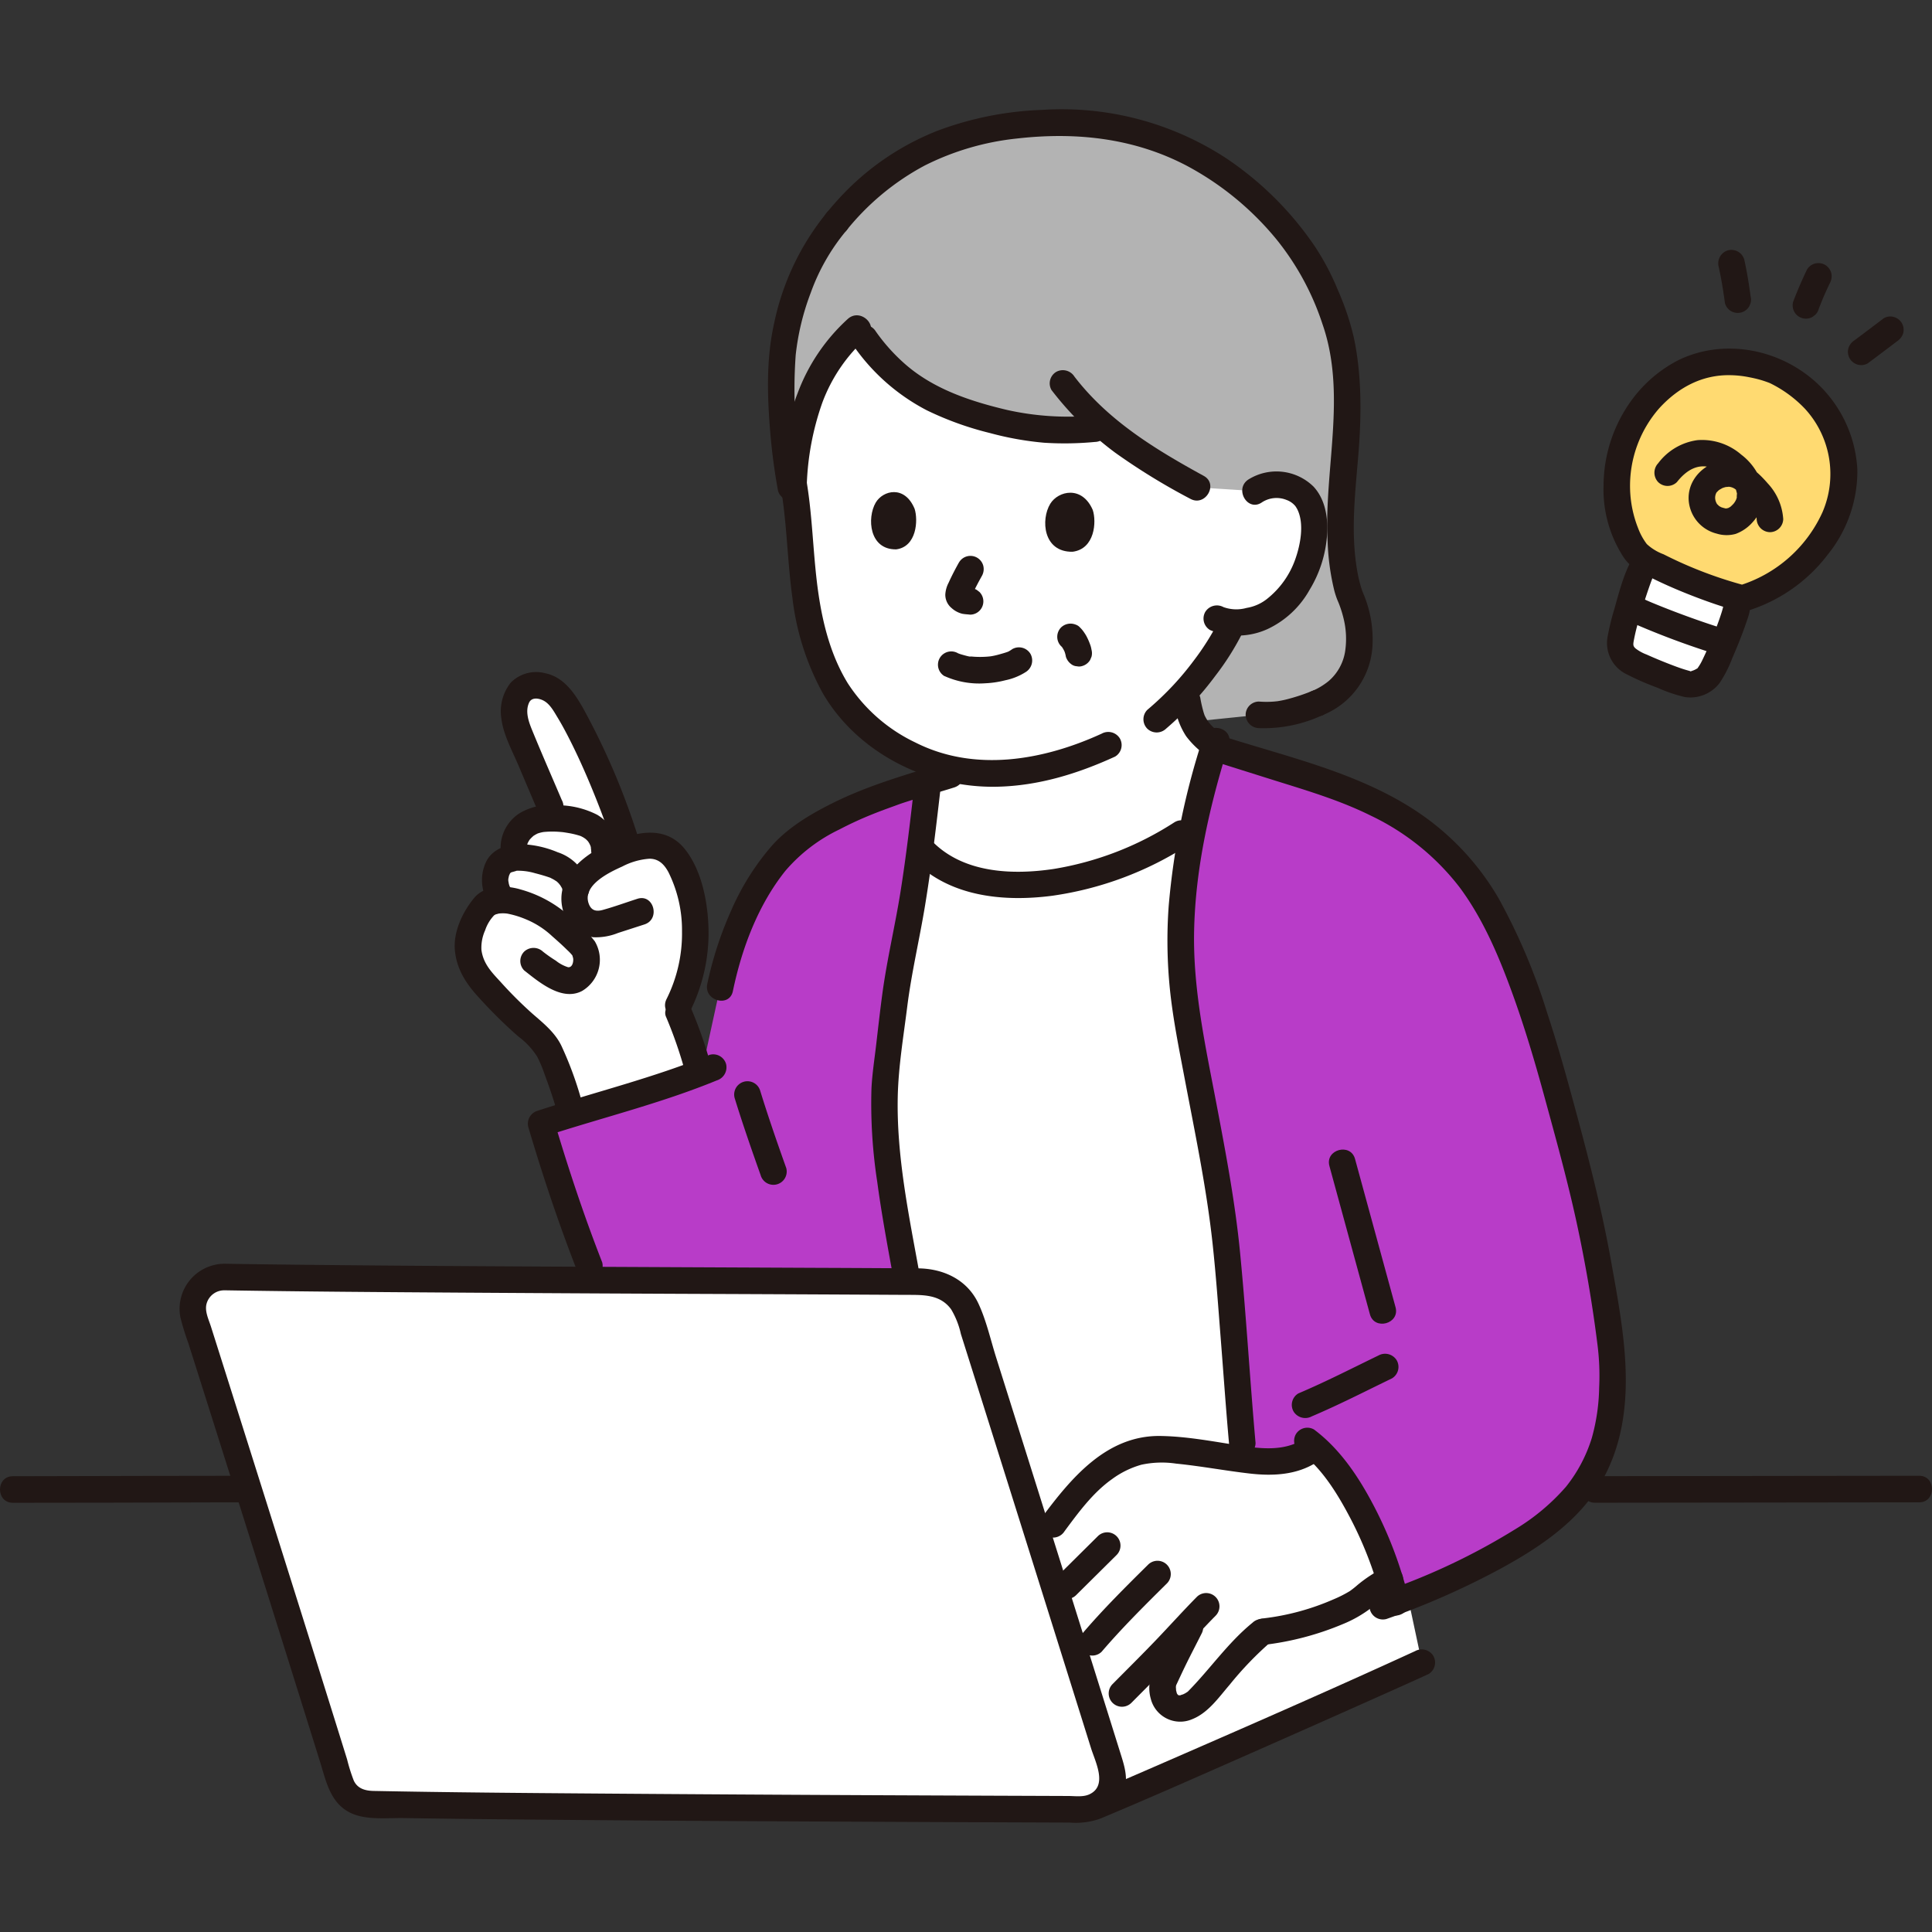 <?xml version="1.0" encoding="UTF-8" standalone="no"?>
<!-- Uploaded to: SVG Repo, www.svgrepo.com, Generator: SVG Repo Mixer Tools -->

<svg
   width="800px"
   height="800px"
   viewBox="0 -19.77 349.005 349.005"
   version="1.1"
   id="svg60"
   xmlns="http://www.w3.org/2000/svg"
   xmlns:svg="http://www.w3.org/2000/svg">
  <rect x="0" y="-19.77" width="349.005" height="349.005" fill="#333333" stroke="none"/>
  <defs
     id="defs1">
    <style
       id="style1">.a{fill:#ffffff;}.b{fill:#aaa0c7;}.c{fill:#b3b3b3;}.d{fill:#211715;}.e{fill:#ffda71;}</style>
  </defs>
  <path
     class="a"
     d="M180.875,236.377c6.57,20.873,15.194,48.35,19.891,63.374a5.635,5.635,0,0,1-2.574,6.576l-.537.308.567-.237c12.083-5.041,51.207-22.425,58.625-25.833l-2.761-12.955S191.777,240.211,180.875,236.377Z"
     id="path1" />
  <path
     class="a"
     d="M213.061,242.282q4.326.451,8.622,1.137c.981.156,1.983.318,2.993.455l-.267-2.981c-.575-6.412-2.323-30.832-3.073-36.989-1.606-13.167-4.534-26.138-6.8-39.208-2.1-12.122-1.4-23.607,1.062-35.317-8.669,5.912-18.42,9.986-29.212,10.621-4.93.29-10.02-.19-14.47-2.34a18.022,18.022,0,0,1-5.07-3.61l-.635-.648c-.819,6.321-1.788,12.632-3.115,18.718-1.42,6.47-2.094,14.733-2.964,21.273-1.528,11.54,2.043,28.507,3.795,38.348q1.476,0,2.793.015a8.787,8.787,0,0,1,8.328,6.14c3.011,9.521,7.917,25.11,12.851,40.818,3.127-4.008,5.961-8.426,9.82-11.816a18.32,18.32,0,0,1,10.235-4.814,25.226,25.226,0,0,1,4.748.161Z"
     id="path2" />
  <path
     class="b"
     d="M166.063,134.537c.576-4.338,1.076-8.687,1.568-12.977l.011-.155c-2.756.815-5.809,1.721-6.677,2.11-7.555,2.605-15.889,6.613-20,11.383-6.279,7.285-9.556,17.237-10.889,23.742,0,0-1.734,7.964-3.318,15.264-7.988,2.982-22.9,7.3-29.013,9.3a291.241,291.241,0,0,0,9.738,28.273c22.236.112,43.683.189,56.445.265l-.209-1.152c-1.81-9.971-5.058-26.093-3.588-37.193.87-6.54,1.544-14.8,2.964-21.273C164.343,146.4,165.274,140.478,166.063,134.537Z"
     id="path3"
     style="fill:#b83cc8;fill-opacity:1" />
  <path
     class="b"
     d="M266.512,263.284a78.361,78.361,0,0,0,13.535-8.355,28.76,28.76,0,0,0,10-14.869c.869-2.779,1.394-9.653,1.305-12.722-.111-3.834-1.827-14.194-2.75-19.292-1.684-9.812-4.071-18.4-6.361-26.873-2.222-8.224-7.7-29.208-15.555-40.545-8.656-12.494-20.778-17.346-36-21.79l-11.129-3.506-.26-.082c-5.158,16.81-7.7,32.507-4.763,49.446,2.267,13.07,5.195,26.041,6.8,39.208.75,6.157,2.5,30.577,3.073,36.989l.267,2.981c4.57.623,9.288.759,12.843-2.246,6.442,5.7,12.2,17.76,14.618,27.908A150.666,150.666,0,0,0,266.512,263.284Z"
     id="path4"
     style="fill:#b83cc8;fill-opacity:1" />
  <path
     class="c"
     d="M168,7.008a45.886,45.886,0,0,0-16.874,13.251c-5.032,5.85-7.973,13.462-9.395,21.071-1.192,6.379-.456,18.53,1.127,26.917,0,0,1.541,8.046,10.726,18.446,13.182,14.926,54.583,24.639,54.583,24.639l19.25-1.972c3.75.306,6.917-.667,10.548-2.12,9.653-4,8.128-14.193,6.03-19.047-1.84-4.228-2.3-14.1-1.459-21.363,1.369-11.783.955-22.2-1.268-28.534-2.7-7.684-4.883-12.1-11.308-19.191C215.944,4.4,200.626,2.126,190.292,2.4,182.238,2.616,174.787,3.94,168,7.008Z"
     id="path5" />
  <path
     class="a"
     d="M171.993,137.7l-.078-.038a17.857,17.857,0,0,1-5.7-4.29c.512-3.95.967-7.9,1.415-11.81l.059-.884c3.069-.906,5.684-1.677,4.356-1.453a34.946,34.946,0,0,1-15.073-7.525c-7.4-6.063-10.614-15.618-11.768-26.181-.621-5.684-.7-11.491-1.847-17.935.413-6.618.94-10.664,3.443-16.672a30.723,30.723,0,0,1,8.083-11.4c.721,1.04,1.241,1.784,1.241,1.784,3.6,5.15,8.933,10.484,19.148,13.643,11.5,3.558,16.209,3.263,24.353,2.58,4.886,4.168,10.34,7.316,16.614,10.753l10.467.663a6.713,6.713,0,0,1,4.844-1.063,6.057,6.057,0,0,1,5.027,3.471c1.461,3.228.726,8.759-.908,12.048a17.563,17.563,0,0,1-6.64,7.806,12.863,12.863,0,0,1-6.32,1.457l-.451.915c-.807,1.682-2.717,4.626-2.717,4.626a62.03,62.03,0,0,1-5.358,6.919l.314,1.74a17.708,17.708,0,0,0,.96,3.657,10.51,10.51,0,0,0,3.965,4.329c-1.525,4.923-2.823,9.751-3.829,14.541-8.666,5.913-18.416,9.987-29.209,10.622C181.484,140.288,176.424,139.815,171.993,137.7Z"
     id="path6" />
  <path
     class="a"
     d="M227.948,275.063c-4.153,3.339-7.29,7.869-11.591,12.351-.618.644-3.15,2.333-5.1.827-1.284-.989-1.469-3.476-1-4.491,2.528-5.526,3.564-7.2,5.442-11.069-2.289,2.412-4.075,4.433-6.786,7.174l-2.763,2.793q-4.075,4.12-8.15,8.241c-2.9-9.264-6.5-20.752-10.093-32.175,3.127-4.008,5.961-8.426,9.819-11.816a18.32,18.32,0,0,1,10.235-4.814,25.226,25.226,0,0,1,4.748.161q4.507.46,8.982,1.174c5.423.865,11.5,1.878,15.836-1.792,5.621,4.974,10.722,14.79,13.539,23.952a22.192,22.192,0,0,0-2.914,1.7c-.627.428-2.644,2.216-3.312,2.578a46,46,0,0,1-16.549,5.114"
     id="path7" />
  <path
     class="a"
     d="M97.511,128.214c.114-.02.23-.038.349-.053a15.827,15.827,0,0,1,2.4-.1l-.853-2.1q-2.641-6.206-5.275-12.415a17.276,17.276,0,0,1-1.1-3.132,6.452,6.452,0,0,1,.929-5.167c1.02-1.321,3.1-1.454,4.722-.845,1.778.668,2.763,2.077,3.873,3.857,3.6,5.777,8.348,17.311,10.393,23.836l.521,1.661c2.243-.812,4.642-1.233,6.666-.117a8.6,8.6,0,0,1,3.427,4.559,28.919,28.919,0,0,1-1.319,24.165,89.407,89.407,0,0,1,3.958,11.354l.092.365c-6.175,2.272-16.081,5.255-23.083,7.41l-.25-.932c-.418-1.563-2.922-9.4-4.24-11.307a23.563,23.563,0,0,0-4.22-4.181,90.823,90.823,0,0,1-7.477-7.58c-1.309-1.378-2.786-4.8-2.443-6.85a12.523,12.523,0,0,1,2.879-6.65,4.2,4.2,0,0,1,3.268-1.157l-.162-.339a5.354,5.354,0,0,1-1.02-4.374c.517-2.04,1.452-2.468,3.14-2.9a1.04,1.04,0,0,1,.126-.025l.016-1.944a4.272,4.272,0,0,1,1.27-3.159A5.824,5.824,0,0,1,97.511,128.214Z"
     id="path8" />
  <path
     class="d"
     d="M288.131,251.691q9.887,0,19.771-.024l31.024-.038q3.88-.006,7.761-.009c3.088,0,3.094-4.8,0-4.8q-10.14,0-20.28.024l-30.882.038q-3.7.006-7.394.009c-3.088,0-3.093,4.8,0,4.8Z"
     id="path9" />
  <path
     class="d"
     d="M2.318,251.7q17.78-.008,35.557-.07,2.814,0,5.628-.009c3.088,0,3.093-4.8,0-4.8-11.988,0-23.976.046-35.963.069q-2.611.006-5.222.01c-3.088,0-3.093,4.8,0,4.8Z"
     id="path10" />
  <path
     class="d"
     d="M236.969,236.086c4.926-2.089,9.661-4.524,14.473-6.855a2.413,2.413,0,0,0,.861-3.284,2.463,2.463,0,0,0-3.284-.861c-4.812,2.331-9.546,4.766-14.473,6.855a2.4,2.4,0,0,0-.861,3.284,2.478,2.478,0,0,0,3.284.861Z"
     id="path11" />
  <path
     class="d"
     d="M240.152,190.867l7.317,26.786c.813,2.976,5.445,1.713,4.629-1.276l-7.318-26.786c-.813-2.976-5.445-1.713-4.628,1.276Z"
     id="path12" />
  <path
     class="d"
     d="M235.385,240.25c-3.409,2.176-7.641,1.691-11.453,1.109-4.716-.72-9.536-1.662-14.317-1.728-9.748-.136-16.148,7.638-21.445,14.767a2.415,2.415,0,0,0,.861,3.283,2.456,2.456,0,0,0,3.284-.861c2.5-3.366,5.094-6.93,8.553-9.386a16.559,16.559,0,0,1,5.31-2.608,17.516,17.516,0,0,1,6.286-.2c4.454.442,8.845,1.278,13.287,1.789,4.128.475,8.457.283,12.057-2.016,2.6-1.657.191-5.813-2.423-4.144Z"
     id="path13" />
  <path
     class="d"
     d="M198.327,257.724,190.987,265a2.4,2.4,0,0,0,3.394,3.394l7.34-7.277a2.4,2.4,0,0,0-3.394-3.394Z"
     id="path14" />
  <path
     class="d"
     d="M199.006,278.607c3.7-4.325,7.756-8.348,11.8-12.348a2.4,2.4,0,0,0-3.394-3.394c-4.048,4-8.1,8.022-11.8,12.348a2.4,2.4,0,0,0,3.394,3.394Z"
     id="path15" />
  <path
     class="d"
     d="M204.367,287.854c2.726-2.755,5.487-5.481,8.162-8.287,2.363-2.479,4.653-5.024,7.06-7.462a2.4,2.4,0,1,0-3.4-3.394c-2.406,2.438-4.7,4.983-7.059,7.462-2.675,2.806-5.436,5.531-8.162,8.287a2.4,2.4,0,0,0,3.394,3.394Z"
     id="path16" />
  <path
     class="d"
     d="M228.283,277.372a52.421,52.421,0,0,0,14.246-3.738,22.124,22.124,0,0,0,5.34-3.073c.33-.266.655-.537.983-.806.161-.131.321-.263.484-.393.309-.246-.269.19-.039.032a25.482,25.482,0,0,1,2.99-1.752,2.4,2.4,0,0,0-2.423-4.145,24.94,24.94,0,0,0-4.618,3.038,17.134,17.134,0,0,1-1.429,1.13,22.215,22.215,0,0,1-2.93,1.48,44.369,44.369,0,0,1-12.6,3.427,2.479,2.479,0,0,0-2.4,2.4,2.413,2.413,0,0,0,2.4,2.4Z"
     id="path17" />
  <path
     class="d"
     d="M234.948,242.6c3.867,2.885,6.682,7.51,8.922,11.766a68.529,68.529,0,0,1,6,16.005c.715,3,5.345,1.732,4.628-1.276a73.444,73.444,0,0,0-6.674-17.5c-2.64-4.942-5.923-9.753-10.456-13.135a2.416,2.416,0,0,0-3.284.861,2.457,2.457,0,0,0,.861,3.283Z"
     id="path18" />
  <path
     class="d"
     d="M212.9,272.929c-.981,1.958-2,3.9-2.96,5.866a40.722,40.722,0,0,0-2.032,4.384,6.956,6.956,0,0,0-.033,3.9,5.48,5.48,0,0,0,7.5,3.709c2.884-1.147,4.784-3.93,6.747-6.209a61.12,61.12,0,0,1,7.526-7.817,2.417,2.417,0,0,0,0-3.394,2.456,2.456,0,0,0-3.394,0c-4.423,3.6-7.649,8.356-11.631,12.391-.062.063-.405.325-.136.13.288-.209-.313.184-.38.222-.112.064-.57.27-.219.133-.14.055-.712.219-.583.2a.585.585,0,0,1-.609-.109c.232.136-.134-.229.081.095a3.576,3.576,0,0,1-.211-.371c.111.221.045.153,0-.038-.05-.217-.116-.428-.154-.648.079.455.016-.171.009-.324-.005-.1.02-.2.011-.3,0,.052-.119.4-.026.177.032-.074.031-.17.057-.248.119-.352-.109.215.075-.177.532-1.13,1.055-2.263,1.6-3.386.943-1.932,1.944-3.834,2.907-5.755a2.46,2.46,0,0,0-.861-3.284,2.424,2.424,0,0,0-3.284.861Z"
     id="path19" />
  <path
     class="d"
     d="M198.86,308.713c7.83-3.27,15.592-6.7,23.358-10.121q13.451-5.918,26.866-11.912c3-1.339,5.993-2.674,8.974-4.043a2.418,2.418,0,0,0,.861-3.283,2.455,2.455,0,0,0-3.283-.861c-15.65,7.186-31.447,14.072-47.236,20.944q-3.173,1.381-6.351,2.749-1.328.57-2.658,1.136c-.2.085-1.359.575-.761.323l-1.046.439a2.48,2.48,0,0,0-1.676,2.952,2.415,2.415,0,0,0,2.952,1.677Z"
     id="path20" />
  <path
     class="a"
     d="M40.551,210.916c30.788.512,101.072.672,126.168.84a8.787,8.787,0,0,1,8.328,6.14c5.972,18.886,19.4,61.641,25.719,81.855a5.633,5.633,0,0,1-5.4,7.317c-27.195-.1-100.463-.36-128.632-.93a5.621,5.621,0,0,1-5.264-3.963c-5.555-17.964-19.819-63.232-26.391-83.911A5.639,5.639,0,0,1,40.551,210.916Z"
     id="path21" />
  <path
     class="d"
     d="M40.551,213.316c14.38.238,28.762.331,43.143.423q25.2.164,50.4.257,10.6.046,21.2.1,4.14.021,8.28.044c3.068.018,6.221-.167,8.25,2.622a14.944,14.944,0,0,1,1.752,4.442q.708,2.24,1.414,4.479,1.686,5.344,3.369,10.692,3.911,12.424,7.813,24.851,3.846,12.245,7.685,24.491,1.62,5.164,3.236,10.329c.776,2.481,3.053,6.784-.324,8.328-1.138.52-2.6.294-3.829.29l-3.975-.015-9.171-.034q-10.962-.042-21.926-.092-24.94-.115-49.881-.3c-13.491-.1-26.983-.206-40.472-.469-1.5-.029-2.927-.386-3.616-1.89a31.884,31.884,0,0,1-1.2-3.821q-1.446-4.653-2.9-9.3-3.63-11.616-7.285-23.226-7.175-22.82-14.4-45.621c-.421-1.327-1.2-2.86-.773-4.241a3.289,3.289,0,0,1,3.211-2.334c3.086-.04,3.095-4.84,0-4.8a8.135,8.135,0,0,0-7.955,9.717,46.917,46.917,0,0,0,1.424,4.621q.786,2.478,1.571,4.957,3.755,11.853,7.491,23.713,7.405,23.495,14.747,47.008c1.1,3.547,1.849,7.463,5.562,9.211,2.807,1.321,6.541.858,9.591.905q10.267.162,20.537.249,25.368.246,50.736.355,22.467.117,44.935.194l4.052.015a13.22,13.22,0,0,0,5.08-.562,8.142,8.142,0,0,0,4.779-5.2c.652-2.148.116-4.154-.528-6.212q-3.467-11.084-6.945-22.163-7.822-24.933-15.674-49.858c-1.014-3.215-1.781-6.721-3.215-9.776-2.032-4.33-6.346-6.314-10.931-6.343q-8.968-.058-17.936-.093-24.9-.113-49.8-.233c-16.191-.088-32.383-.183-48.574-.381q-4.476-.054-8.952-.127C37.461,208.465,37.46,213.265,40.551,213.316Z"
     id="path22" />
  <path
     class="a"
     d="M293.093,98.272a3.312,3.312,0,0,1-.37-2.442,72.4,72.4,0,0,1,4.144-13.344s.281-.418.664-.992a86.98,86.98,0,0,0,16.213,6.578c-.024.689-.036,1.2-.036,1.2.41.973-2.784,8.824-4.432,12.03a6.1,6.1,0,0,1-1.113,1.532,5.39,5.39,0,0,1-3.157,1,62.372,62.372,0,0,1-9.081-3.439,6.886,6.886,0,0,1-2.757-2C293.142,98.354,293.117,98.313,293.093,98.272Z"
     id="path23" />
  <path
     class="e"
     d="M327.869,52.5c.427.481.85,1,1.259,1.56a19.1,19.1,0,0,1,2.228,19.754,23.836,23.836,0,0,1-5.469,7.788,27.06,27.06,0,0,1-5.7,4.418,25.72,25.72,0,0,1-5.445,2.32,83.374,83.374,0,0,1-18.356-7.508c-3.037-2.834-4.5-9.576-4.3-13.226a26.884,26.884,0,0,1,1.4-7.848,22.826,22.826,0,0,1,4.588-7.515,19.588,19.588,0,0,1,9.9-6.161,22.538,22.538,0,0,1,12.619,1.131A20.568,20.568,0,0,1,327.869,52.5Z"
     id="path24" />
  <path
     class="d"
     d="M326.171,54.2A17.415,17.415,0,0,1,329.2,72.808a24.4,24.4,0,0,1-15.1,13.22h1.276a75.566,75.566,0,0,1-14.858-5.667,9.088,9.088,0,0,1-3.025-1.841,11.169,11.169,0,0,1-1.56-2.832,20.712,20.712,0,0,1-1.465-7.038,21.267,21.267,0,0,1,5.3-14.708c3.414-3.716,7.739-6.06,12.9-5.935a18.517,18.517,0,0,1,3.338.374c.621.119,1.238.256,1.847.426q.612.171,1.212.384.447.157.886.338-.646-.275-.277-.116a22.045,22.045,0,0,1,6.5,4.786c2.084,2.29,5.47-1.112,3.395-3.394-6.49-7.134-17.344-9.8-26.208-5.6a23.953,23.953,0,0,0-8.6,7.293,26.325,26.325,0,0,0-5.087,15.359A22.432,22.432,0,0,0,293.18,80.72a8,8,0,0,0,2.61,2.548c1.093.627,2.215,1.2,3.35,1.752,2.425,1.17,4.916,2.213,7.432,3.167,2.08.788,4.185,1.521,6.322,2.138a4.836,4.836,0,0,0,3.085.145,28.954,28.954,0,0,0,14.179-10.035,24,24,0,0,0,5.364-15.359,22.932,22.932,0,0,0-5.956-14.271C327.53,48.474,324.147,51.88,326.171,54.2Z"
     id="path25" />
  <path
     class="d"
     d="M294.913,92.773A146.732,146.732,0,0,0,309.676,98.3a2.421,2.421,0,0,0,2.952-1.676,2.451,2.451,0,0,0-1.676-2.952c-2.334-.733-4.646-1.537-6.94-2.386q-1.833-.678-3.65-1.4-.878-.35-1.75-.71L298.189,89q.337.142-.049-.022c-.269-.115-.537-.23-.8-.347a2.464,2.464,0,0,0-3.284.861,2.426,2.426,0,0,0,.861,3.283Z"
     id="path26" />
  <path
     class="d"
     d="M294.8,81.274c-1.536,2.742-2.355,6.095-3.213,9.094a43.462,43.462,0,0,0-1.173,4.824,6.26,6.26,0,0,0,3.493,6.872,49.261,49.261,0,0,0,5.532,2.41,26.769,26.769,0,0,0,4.934,1.677,6.658,6.658,0,0,0,6.276-2.555,21.757,21.757,0,0,0,2.255-4.42c.853-1.97,1.675-3.959,2.375-5.989.458-1.331,1.206-3.134.748-4.553-.946-2.927-5.582-1.675-4.629,1.276.028.085-.049-.774-.06-.2.007-.365.067-.4-.046.086-.132.569-.31,1.127-.494,1.681-.474,1.431-1.024,2.838-1.6,4.232-.44,1.071-1.039,2.442-1.644,3.686a9.216,9.216,0,0,1-.984,1.654c.1-.115.472-.251.06-.078-.149.062-.288.163-.435.232-.638.3-.277.115-.212.091-.021.008-.669.269-.472.169-.251.128-.334-.019-.028.031a3.246,3.246,0,0,1-.36-.086c-.321-.092-.641-.181-.959-.283-.833-.266-1.654-.573-2.47-.888-1.523-.59-2.8-1.122-4.253-1.772a7.581,7.581,0,0,1-1.99-1.1c-.427-.386-.445-.635-.343-1.272a37.818,37.818,0,0,1,1.066-4.31q.745-2.622,1.634-5.2c.228-.661.464-1.321.719-1.973.055-.14.113-.279.167-.42-.079.2-.176.378-.029.072.091-.188.174-.377.277-.56,1.511-2.7-2.634-5.121-4.145-2.423Z"
     id="path27" />
  <path
     class="d"
     d="M340.271,37.734q-2.625,2-5.272,3.975a2.613,2.613,0,0,0-1.1,1.434,2.454,2.454,0,0,0,.242,1.85,2.425,2.425,0,0,0,1.434,1.1,2.338,2.338,0,0,0,1.849-.242q2.647-1.972,5.273-3.975a2.69,2.69,0,0,0,1.1-1.434,2.458,2.458,0,0,0-.242-1.85,2.424,2.424,0,0,0-1.435-1.1,2.32,2.32,0,0,0-1.849.241Z"
     id="path28" />
  <path
     class="d"
     d="M328.545,36.033q.429-1.122.895-2.229l-.242.573q.644-1.521,1.361-3.009a2.573,2.573,0,0,0,.242-1.85,2.448,2.448,0,0,0-1.1-1.434,2.423,2.423,0,0,0-1.849-.242,2.374,2.374,0,0,0-1.435,1.1c-.915,1.9-1.746,3.842-2.5,5.812a2.413,2.413,0,0,0,.242,1.849,2.4,2.4,0,0,0,3.283.861l.486-.375a2.387,2.387,0,0,0,.617-1.059Z"
     id="path29" />
  <path
     class="d"
     d="M316.232,33.721c-.3-2.208-.653-4.414-1.14-6.59a2.419,2.419,0,0,0-2.952-1.677,2.454,2.454,0,0,0-1.676,2.953c.487,2.176.839,4.382,1.139,6.59a2.4,2.4,0,0,0,1.1,1.435,2.456,2.456,0,0,0,1.85.242,2.429,2.429,0,0,0,1.434-1.1l.242-.574a2.423,2.423,0,0,0,0-1.276Z"
     id="path30" />
  <path
     class="d"
     d="M322.127,73.961a10.409,10.409,0,0,0-2.787-6.4c-1.5-1.743-3.544-3.679-5.88-4.08-4.947-.849-9.725,3.669-8.1,8.712a6.682,6.682,0,0,0,4.743,4.429,6.071,6.071,0,0,0,3.436.054,7.536,7.536,0,0,0,3.115-2.173,7.3,7.3,0,0,0,1.661-6.781,10.7,10.7,0,0,0-3.76-5.36,10.83,10.83,0,0,0-7.9-2.625,10.649,10.649,0,0,0-7.12,4.184,2.477,2.477,0,0,0,0,3.394,2.415,2.415,0,0,0,3.394,0c1.726-2.2,3.992-3.612,6.8-2.39a7.818,7.818,0,0,1,3.216,2.577c-.064-.088.326.528.384.632.086.152.172.31.242.469-.024-.054-.087-.226,0,.028.07.2.213.8.212.794-.013-.131-.09.872-.021.561a2.12,2.12,0,0,1-.242.693,3.137,3.137,0,0,1-.34.517,6.537,6.537,0,0,1-.62.605c-.015.011-.848.447-.514.32.475-.181-.407-.05-.148-.013a6.076,6.076,0,0,1-.89-.226c-.4-.12.3.17-.082-.028a4.39,4.39,0,0,1-.441-.255c.055.037-.388-.425-.234-.207a2.253,2.253,0,0,1-.417-1.121,1.971,1.971,0,0,1,.241-1.067c.122-.144.263-.265.39-.4.033-.036.271-.215.045-.045-.255.191.107-.063.171-.1l.379-.214c.326-.188-.307.1.06-.039.112-.042.226-.081.34-.116.156-.046.317-.088.477-.119-.386.076.337-.01.368-.011a2.259,2.259,0,0,1,1.423.659,17.67,17.67,0,0,1,1.929,1.812,7.586,7.586,0,0,1,1.246,1.756,3.865,3.865,0,0,1,.428,1.578,2.45,2.45,0,0,0,2.4,2.4,2.423,2.423,0,0,0,2.4-2.4Z"
     id="path31" />
  <path
     class="d"
     d="M124.556,163.117a31.7,31.7,0,0,0,3.434-15.063c-.123-4.8-1.183-10.533-4.234-14.387-3.734-4.717-9.519-3.012-14.169-.87-4.469,2.058-9.262,6.085-7.957,11.618a6.675,6.675,0,0,0,5.527,5.121,10.646,10.646,0,0,0,4.49-.772l4.767-1.541c2.927-.947,1.675-5.583-1.276-4.629-2.077.671-4.145,1.427-6.249,2.009-1.188.329-2.082.128-2.54-1.134-1.213-3.346,3.8-5.692,6.059-6.708a12.491,12.491,0,0,1,4.9-1.407c1.693-.006,2.689,1.034,3.449,2.446a23.526,23.526,0,0,1,2.444,10.676,26.468,26.468,0,0,1-2.787,12.219c-1.387,2.751,2.752,5.184,4.145,2.422Z"
     id="path32" />
  <path
     class="d"
     d="M120.3,163.874a78.459,78.459,0,0,1,3.595,10.472,2.4,2.4,0,0,0,4.629-1.276,78.464,78.464,0,0,0-3.6-10.472,2.641,2.641,0,0,0-1.1-1.434,2.451,2.451,0,0,0-1.85-.242c-1.113.36-2.189,1.709-1.676,2.952Z"
     id="path33" />
  <path
     class="d"
     d="M128.211,170.772c-10.076,4.137-20.762,6.74-31.1,10.113a2.441,2.441,0,0,0-1.676,2.953c2.577,8.683,5.425,17.256,8.719,25.7a2.472,2.472,0,0,0,2.953,1.676,2.417,2.417,0,0,0,1.676-2.952c-3.3-8.44-6.142-17.013-8.72-25.7l-1.676,2.952c10.342-3.373,21.028-5.976,31.1-10.114a2.478,2.478,0,0,0,1.677-2.952,2.415,2.415,0,0,0-2.953-1.676Z"
     id="path34" />
  <path
     class="d"
     d="M101.479,124.741c-1.782-4.187-3.614-8.357-5.337-12.569-.626-1.529-1.318-3.4-.561-5.021.459-.986,1.688-.809,2.526-.4,1.21.589,1.931,1.968,2.6,3.065.765,1.259,1.462,2.558,2.129,3.871,1.516,2.983,2.887,6.044,4.156,9.14,1.335,3.252,2.59,6.544,3.649,9.9.926,2.935,5.562,1.681,4.628-1.276a127.808,127.808,0,0,0-8.988-21.53c-1.74-3.265-3.828-7.277-7.8-8.077a6.421,6.421,0,0,0-6.215,1.7,8.343,8.343,0,0,0-1.7,6.462c.357,2.945,1.911,5.723,3.058,8.424q1.856,4.37,3.713,8.736a2.414,2.414,0,0,0,3.284.861,2.463,2.463,0,0,0,.861-3.283Z"
     id="path35" />
  <path
     class="d"
     d="M94.682,155.523c2.719,2.144,6.821,5.613,10.448,3.731a6.541,6.541,0,0,0,2.313-8.988A27.4,27.4,0,0,0,102.5,145.4a22.079,22.079,0,0,0-8.407-4.479c-2.715-.824-6.472-.849-8.441,1.523-2.063,2.486-3.761,6.061-3.486,9.371.287,3.458,2.058,6.158,4.346,8.623a86.653,86.653,0,0,0,7.113,7.023,13.542,13.542,0,0,1,3.416,3.65,22.641,22.641,0,0,1,1.316,3.128c.847,2.283,1.658,4.6,2.3,6.955.812,2.977,5.443,1.713,4.628-1.276a63.829,63.829,0,0,0-3.867-10.765c-1.153-2.4-3.243-4.074-5.21-5.782a73.192,73.192,0,0,1-5.771-5.753c-1.606-1.742-3.14-3.28-3.47-5.8a7.658,7.658,0,0,1,.667-3.527,7.181,7.181,0,0,1,1.71-2.8c-.226.179.345-.158.142-.07-.026.012.668-.17.566-.154a6.069,6.069,0,0,1,1.576,0,16.57,16.57,0,0,1,3.229.97,15.682,15.682,0,0,1,4.913,3.136c.914.8,1.823,1.61,2.685,2.465a9.269,9.269,0,0,1,1.042,1.111c-.244-.34.052.2.058.57.013.746-.268,1.494-.93,1.436a6.738,6.738,0,0,1-2.211-1.185,24.807,24.807,0,0,1-2.332-1.634,2.478,2.478,0,0,0-3.394,0,2.416,2.416,0,0,0,0,3.394Z"
     id="path36" />
  <path
     class="d"
     d="M92.267,140.79c.392.487.047.032-.028-.1-.034-.059-.291-.636-.115-.179a5.945,5.945,0,0,1-.209-.647c-.012-.047-.111-.736-.075-.3a4.214,4.214,0,0,1-.005-.728c-.035.392.062-.215.087-.3.018-.065.174-.618.072-.276-.1.317.108-.19.141-.261s.081-.134.127-.2q-.321.4-.142.2c.1-.057.362-.451.129-.14-.207.277-.026,0,.117-.041.466-.142-.474.144-.023,0,.323-.1.667-.177.985-.292q-.386.027-.107.008c.113-.01.226-.015.34-.015.224,0,.449.009.673.023a10.8,10.8,0,0,1,2.4.423c.881.225,1.75.469,2.609.769.509.177-.15-.1.285.123.206.106.412.208.612.327.014.008.614.412.271.149a4.745,4.745,0,0,1,.508.463c.072.074.441.572.191.2.126.186.229.383.348.572.224.358-.008-.091.072.141a6.964,6.964,0,0,1,.213.75,2.42,2.42,0,0,0,2.952,1.677,2.454,2.454,0,0,0,1.676-2.953,8.579,8.579,0,0,0-5.633-6,18.545,18.545,0,0,0-7.407-1.465c-2.208.123-4.551,1.137-5.536,3.226a7.713,7.713,0,0,0,1.076,8.23,2.407,2.407,0,0,0,3.394,0,2.47,2.47,0,0,0,0-3.394Z"
     id="path37" />
  <path
     class="d"
     d="M95.232,133.246a3.542,3.542,0,0,0,0-.478c-.032.235.126-.345.049-.165-.041.1.193-.367.235-.441.007-.014.232-.342.1-.175a6.273,6.273,0,0,1,.74-.745c.164-.153.182-.123,0,0,.151-.1.3-.2.457-.285.065-.037.51-.248.152-.1.152-.062.311-.112.467-.158a6.229,6.229,0,0,1,.645-.153c.436-.079-.25.02.2-.026a15.94,15.94,0,0,1,2.658-.028c.172.011.343.025.515.041.058,0,.694.082.386.039-.269-.037.261.044.309.051.227.037.453.073.679.114a14.71,14.71,0,0,1,2.047.511,4.931,4.931,0,0,1,.6.316c.067.04.508.375.228.135.124.106.234.225.353.336l.167.183c-.086-.127-.083-.122.01.013a4.972,4.972,0,0,1,.269.434c.047.084.226.524.129.247a4.748,4.748,0,0,1,.141.5c-.078-.328.017.332.017.386a2.4,2.4,0,0,0,4.8,0,7.584,7.584,0,0,0-3.691-6.375,15.69,15.69,0,0,0-6.956-1.727,11.317,11.317,0,0,0-6.826,1.289,7.41,7.41,0,0,0-3.681,6.269,2.4,2.4,0,1,0,4.8,0Z"
     id="path38" />
  <path
     class="d"
     d="M132.711,178.589c1.441,4.674,3.047,9.3,4.689,13.909a2.4,2.4,0,0,0,4.628-1.276c-1.642-4.606-3.248-9.236-4.689-13.909a2.4,2.4,0,1,0-4.628,1.276Z"
     id="path39" />
  <path
     class="d"
     d="M212.184,107.489a13.5,13.5,0,0,0,2.087,5.738,15.784,15.784,0,0,0,5,4.33,2.4,2.4,0,0,0,2.423-4.145c-.395-.225-.784-.461-1.162-.714q-.256-.172-.5-.354c-.306-.223-.026-.036.1.087-.082-.078-.18-.142-.267-.214a11.9,11.9,0,0,1-.951-.872c-.157-.161-.309-.328-.455-.5-.061-.07-.311-.4-.068-.07s-.02-.032-.055-.08a8.253,8.253,0,0,1-.66-1.094c-.032-.062-.152-.245-.145-.305-.011.093.23.579.078.168-.07-.189-.133-.381-.191-.574a24,24,0,0,1-.606-2.678,2.412,2.412,0,0,0-2.952-1.676,2.465,2.465,0,0,0-1.676,2.952Z"
     id="path40" />
  <path
     class="a"
     d="M209.95,121.21h0C210,121.186,210,121.183,209.95,121.21Z"
     id="path41" />
  <path
     class="d"
     d="M250.434,272.7a142.737,142.737,0,0,0,20.583-9.069c7.294-3.972,14.591-8.865,18.634-16.353,6.555-12.139,3.694-26.259,1.4-39.122-1.639-9.195-3.946-18.2-6.383-27.208-1.6-5.918-3.225-11.827-5.149-17.65a109.676,109.676,0,0,0-8.806-20.791,47.538,47.538,0,0,0-15.39-16.1c-10.177-6.552-22.335-9.363-33.767-12.964l-1.361-.429c-2.953-.93-4.217,3.7-1.276,4.629l10.529,3.316c6.166,1.942,12.363,3.722,18.175,6.61A44.145,44.145,0,0,1,263.73,140.6c4.183,5.662,6.981,12.261,9.381,18.838,2.267,6.215,4.151,12.563,5.891,18.943,2.065,7.57,4.174,15.138,5.831,22.81,1.539,7.127,2.792,14.384,3.7,21.621a44.652,44.652,0,0,1,.345,8.065,35.677,35.677,0,0,1-1.331,9.128,26.65,26.65,0,0,1-4.67,8.809,38.505,38.505,0,0,1-9.2,7.691,117.385,117.385,0,0,1-20.441,10.048q-2.028.789-4.079,1.516a2.461,2.461,0,0,0-1.677,2.953,2.422,2.422,0,0,0,2.953,1.676Z"
     id="path42" />
  <path
     class="d"
     d="M132.39,159.278c1.6-7.695,4.539-15.559,9.492-21.745a29.693,29.693,0,0,1,9.741-7.46,64.485,64.485,0,0,1,6.028-2.774q1.572-.629,3.168-1.2c.216-.077,1.978-.719,1.007-.367.274-.1.546-.2.823-.3,3.211-1.089,6.5-1.926,9.731-2.957,2.932-.936,1.679-5.571-1.276-4.628-7.266,2.319-13.957,4.1-20.775,7.5-3.957,1.972-8,4.382-10.953,7.726a45.661,45.661,0,0,0-7.4,11.881A65.284,65.284,0,0,0,127.761,158c-.626,3.014,4,4.3,4.629,1.276Z"
     id="path43" />
  <path
     class="d"
     d="M165.148,135.747c6.536,6.51,16.222,7.434,24.947,6.295a61.045,61.045,0,0,0,24.441-9.1c2.612-1.636.205-5.791-2.423-4.145a57.046,57.046,0,0,1-21.795,8.409c-7.423,1.107-16.147.753-21.776-4.853-2.192-2.183-5.587,1.21-3.394,3.394Z"
     id="path44" />
  <path
     class="d"
     d="M217.355,113.389a134.55,134.55,0,0,0-6.238,30.5,86.933,86.933,0,0,0,.234,15.177c.563,5.356,1.637,10.652,2.64,15.94,1.876,9.893,3.961,19.8,5.05,29.824.62,5.707,1.023,11.441,1.473,17.164.495,6.3.934,12.608,1.495,18.9a2.464,2.464,0,0,0,2.4,2.4,2.417,2.417,0,0,0,2.4-2.4c-1.024-11.483-1.685-23-2.805-34.474-.882-9.036-2.586-17.987-4.281-26.9-1.959-10.3-4.224-20.525-4.014-31.07.229-11.534,2.857-22.816,6.275-33.785.921-2.956-3.712-4.221-4.629-1.276Z"
     id="path45" />
  <path
     class="d"
     d="M166.033,209.948c-1.891-10.4-4.085-20.95-3.86-31.576.115-5.431,1.039-10.909,1.715-16.293.766-6.1,2.192-12.069,3.194-18.132,1.228-7.427,2.091-14.91,2.949-22.387a2.414,2.414,0,0,0-2.4-2.4,2.457,2.457,0,0,0-2.4,2.4c-.755,6.579-1.509,13.16-2.549,19.7-.981,6.174-2.448,12.251-3.285,18.448-.415,3.077-.761,6.163-1.121,9.247-.308,2.644-.723,5.282-.852,7.943a93.018,93.018,0,0,0,1.046,16.842c.788,5.86,1.877,11.668,2.934,17.483a2.423,2.423,0,0,0,2.953,1.677,2.453,2.453,0,0,0,1.676-2.953Z"
     id="path46" />
  <path
     class="d"
     d="M210.644,111.861a58.018,58.018,0,0,0,8.947-9.607,47.609,47.609,0,0,0,4.74-7.477,2.463,2.463,0,0,0-.861-3.284,2.422,2.422,0,0,0-3.283.861,47.424,47.424,0,0,1-4.58,7.262,52.254,52.254,0,0,1-3.642,4.368,54.4,54.4,0,0,1-4.715,4.483,2.42,2.42,0,0,0,0,3.394,2.451,2.451,0,0,0,3.394,0Z"
     id="path47" />
  <path
     class="d"
     d="M199.012,112.759c-10.5,4.812-22.883,7.027-33.616,1.617a29.817,29.817,0,0,1-12.245-10.713c-2.965-4.832-4.437-10.4-5.27-15.966-1.1-7.361-1.029-14.82-2.473-22.147a2.424,2.424,0,0,0-2.952-1.676,2.45,2.45,0,0,0-1.677,2.952c1.39,7.049,1.379,14.246,2.36,21.347a47.05,47.05,0,0,0,5.494,17.288c6.3,10.837,19.021,17.122,31.372,16.888,7.523-.142,14.636-2.332,21.429-5.445a2.419,2.419,0,0,0,.861-3.284,2.457,2.457,0,0,0-3.283-.861Z"
     id="path48" />
  <path
     class="d"
     d="M227.919,71.005a4.812,4.812,0,0,1,4.485-.463,3.673,3.673,0,0,1,1.386.884c.108.111.21.225.308.344-.134-.174-.155-.195-.062-.061a5.481,5.481,0,0,1,.331.557c1.265,2.578.555,6.355-.386,9a15.852,15.852,0,0,1-5.133,7.179,7.972,7.972,0,0,1-3.649,1.6,6.859,6.859,0,0,1-4.186-.145,2.47,2.47,0,0,0-3.284.861,2.419,2.419,0,0,0,.861,3.283A12.98,12.98,0,0,0,229,93.855a16.926,16.926,0,0,0,7.555-7.05,21.963,21.963,0,0,0,3.162-9.83c.227-3.1-.261-6.507-2.451-8.857A9.557,9.557,0,0,0,225.5,66.86c-2.561,1.7-.16,5.861,2.423,4.145Z"
     id="path49" />
  <path
     class="d"
     d="M197.4,72.354c.705,2.119.389,7.038-3.645,7.547-5.345.089-5.764-5.84-4.028-8.671C191.145,68.911,195.454,67.863,197.4,72.354Z"
     id="path50" />
  <path
     class="d"
     d="M165.224,72.157c.653,2.058.375,6.829-3.324,7.313-4.9.072-5.3-5.682-3.719-8.424C159.479,68.8,163.429,67.8,165.224,72.157Z"
     id="path51" />
  <path
     class="d"
     d="M173.23,81.834c-.668,1.194-1.3,2.41-1.865,3.656a5.227,5.227,0,0,0-.6,2.128,3.124,3.124,0,0,0,1.146,2.463,4.419,4.419,0,0,0,1.924,1.022c.467.091.928.1,1.4.159a2.392,2.392,0,0,0,1.7-.7,2.4,2.4,0,0,0,0-3.394l-.486-.375a2.389,2.389,0,0,0-1.212-.328c-.209-.025-.42-.027-.629-.053l.638.086a2.2,2.2,0,0,1-.54-.15l.574.242a2.493,2.493,0,0,1-.453-.276l.485.375a2.521,2.521,0,0,1-.3-.271l.375.486a.646.646,0,0,1-.08-.127l.242.573a1.048,1.048,0,0,1-.061-.214l.086.638a1.426,1.426,0,0,1,.008-.313l-.086.638a2.833,2.833,0,0,1,.173-.567l-.242.574c.573-1.317,1.25-2.594,1.95-3.847a2.5,2.5,0,0,0,.242-1.849,2.4,2.4,0,0,0-4.386-.573Z"
     id="path52" />
  <path
     class="d"
     d="M191.693,96.965a2.506,2.506,0,0,1,.328.355l-.375-.485a6.222,6.222,0,0,1,.785,1.384l-.242-.574a5.122,5.122,0,0,1,.357,1.223,2.69,2.69,0,0,0,1.1,1.434,1.788,1.788,0,0,0,.893.285,1.823,1.823,0,0,0,.957-.043,2.429,2.429,0,0,0,1.434-1.1l.242-.573a2.423,2.423,0,0,0,0-1.276,4.7,4.7,0,0,0-.225-.88,11.5,11.5,0,0,0-.6-1.4,5.948,5.948,0,0,0-.449-.752,5.564,5.564,0,0,0-.817-1,1.794,1.794,0,0,0-.772-.5,2.471,2.471,0,0,0-2.622.5,2.418,2.418,0,0,0-.7,1.7,2.394,2.394,0,0,0,.7,1.7Z"
     id="path53" />
  <path
     class="d"
     d="M170.627,102.36a15.229,15.229,0,0,0,7.365,1.3,17.547,17.547,0,0,0,3.632-.547,10.91,10.91,0,0,0,3.665-1.481,2.458,2.458,0,0,0,.861-3.283,2.425,2.425,0,0,0-3.283-.861,6.006,6.006,0,0,1-.633.4c-.225.127-.146.068.045,0-.122.046-.243.093-.365.135-.489.17-.99.307-1.488.446a12.625,12.625,0,0,1-1.336.3c-.064.011-.468.073-.126.023s-.07.006-.135.013c-.278.03-.558.052-.837.067q-.757.042-1.517.017-.378-.013-.756-.043c-.125-.01-.249-.024-.374-.034-.41-.036.069.039.084.017-.079.117-1.345-.263-1.491-.3-.218-.06-.434-.126-.647-.2-.1-.036-.2-.08-.307-.114-.3-.1.54.244.066.018a2.4,2.4,0,0,0-2.423,4.145Z"
     id="path54" />
  <path
     class="d"
     d="M154.052,42.505a36.72,36.72,0,0,0,13.386,11.851,57.193,57.193,0,0,0,11.389,4.1,56.228,56.228,0,0,0,9.8,1.753,58.124,58.124,0,0,0,9.188-.146,2.46,2.46,0,0,0,2.4-2.4,2.419,2.419,0,0,0-2.4-2.4,50.642,50.642,0,0,1-15.932-.988c-6.458-1.533-12.977-3.666-18.11-8.039a33.248,33.248,0,0,1-5.579-6.155,2.464,2.464,0,0,0-3.284-.861,2.421,2.421,0,0,0-.861,3.284Z"
     id="path55" />
  <path
     class="d"
     d="M189.948,50.687A58.07,58.07,0,0,0,201.5,62.04a116.188,116.188,0,0,0,13.529,8.3c2.71,1.486,5.135-2.657,2.423-4.144-8.72-4.782-17.208-9.925-23.36-17.932a2.479,2.479,0,0,0-3.283-.861,2.414,2.414,0,0,0-.861,3.283Z"
     id="path56" />
  <path
     class="d"
     d="M153.187,37.811A34.285,34.285,0,0,0,144.072,51.3c-2.11,5.366-2.782,10.931-3.136,16.648-.191,3.085,4.61,3.074,4.8,0a49.426,49.426,0,0,1,2.809-14.972,29.473,29.473,0,0,1,8.036-11.765c2.332-2.035-1.075-5.418-3.394-3.4Z"
     id="path57" />
  <path
     class="d"
     d="M149.43,18.562a46.48,46.48,0,0,0-9.585,20.056c-1.383,6.168-1.264,12.539-.775,18.809a108.732,108.732,0,0,0,1.476,11.458,2.422,2.422,0,0,0,2.952,1.677,2.452,2.452,0,0,0,1.676-2.953,87.774,87.774,0,0,1-1.435-23.242,45.017,45.017,0,0,1,2.707-11.218,37.015,37.015,0,0,1,6.379-11.193,2.464,2.464,0,0,0,0-3.394,2.421,2.421,0,0,0-3.395,0Z"
     id="path58" />
  <path
     class="d"
     d="M152.825,21.956a45.706,45.706,0,0,1,14.234-11.832,48.122,48.122,0,0,1,16.686-4.876c10.614-1.207,21.115-.091,30.676,4.944a53.541,53.541,0,0,1,16.163,13.276,48.168,48.168,0,0,1,8.305,15.279c4.449,12.743.252,26.276.939,39.323a43.226,43.226,0,0,0,1.2,8.825,15.689,15.689,0,0,0,.477,1.5c.129.34.282.67.418,1.007-.184-.456.023.07.085.242a20.789,20.789,0,0,1,.779,2.646,15.253,15.253,0,0,1,.2,5.623,8.882,8.882,0,0,1-2.919,5.3,12.12,12.12,0,0,1-3.31,1.953,2.414,2.414,0,0,0-.861,3.283,2.463,2.463,0,0,0,3.284.861,14.316,14.316,0,0,0,8.771-12.954,21.034,21.034,0,0,0-.875-6.675q-.2-.665-.436-1.313c-.069-.186-.142-.369-.217-.553s-.392-.957-.239-.568c.1.259-.075-.2-.09-.243a23.26,23.26,0,0,1-.918-3.633c-1.2-6.886-.4-13.762.174-20.654.592-7.138.7-14.525-.8-21.566a48.229,48.229,0,0,0-2.862-8.5,45.285,45.285,0,0,0-4.327-8.144,59.046,59.046,0,0,0-16-15.783A54.323,54.323,0,0,0,188.2.083a59.627,59.627,0,0,0-18.813,3.753,47.9,47.9,0,0,0-16.469,10.833c-1.229,1.239-2.386,2.543-3.492,3.892a2.472,2.472,0,0,0,0,3.395,2.421,2.421,0,0,0,3.395,0Z"
     id="path59" />
  <path
     class="d"
     d="M237.329,104.926a35.248,35.248,0,0,1-5.141,1.7c-.412.095-.827.178-1.245.246-.643.105.337-.024-.17.028-.211.022-.422.046-.634.063a17.394,17.394,0,0,1-2.72,0,2.412,2.412,0,0,0-2.4,2.4,2.459,2.459,0,0,0,2.4,2.4,25.1,25.1,0,0,0,11.186-2.206,2.621,2.621,0,0,0,1.434-1.1,2.453,2.453,0,0,0,.242-1.849,2.425,2.425,0,0,0-2.952-1.676Z"
     id="path60" />
</svg>
